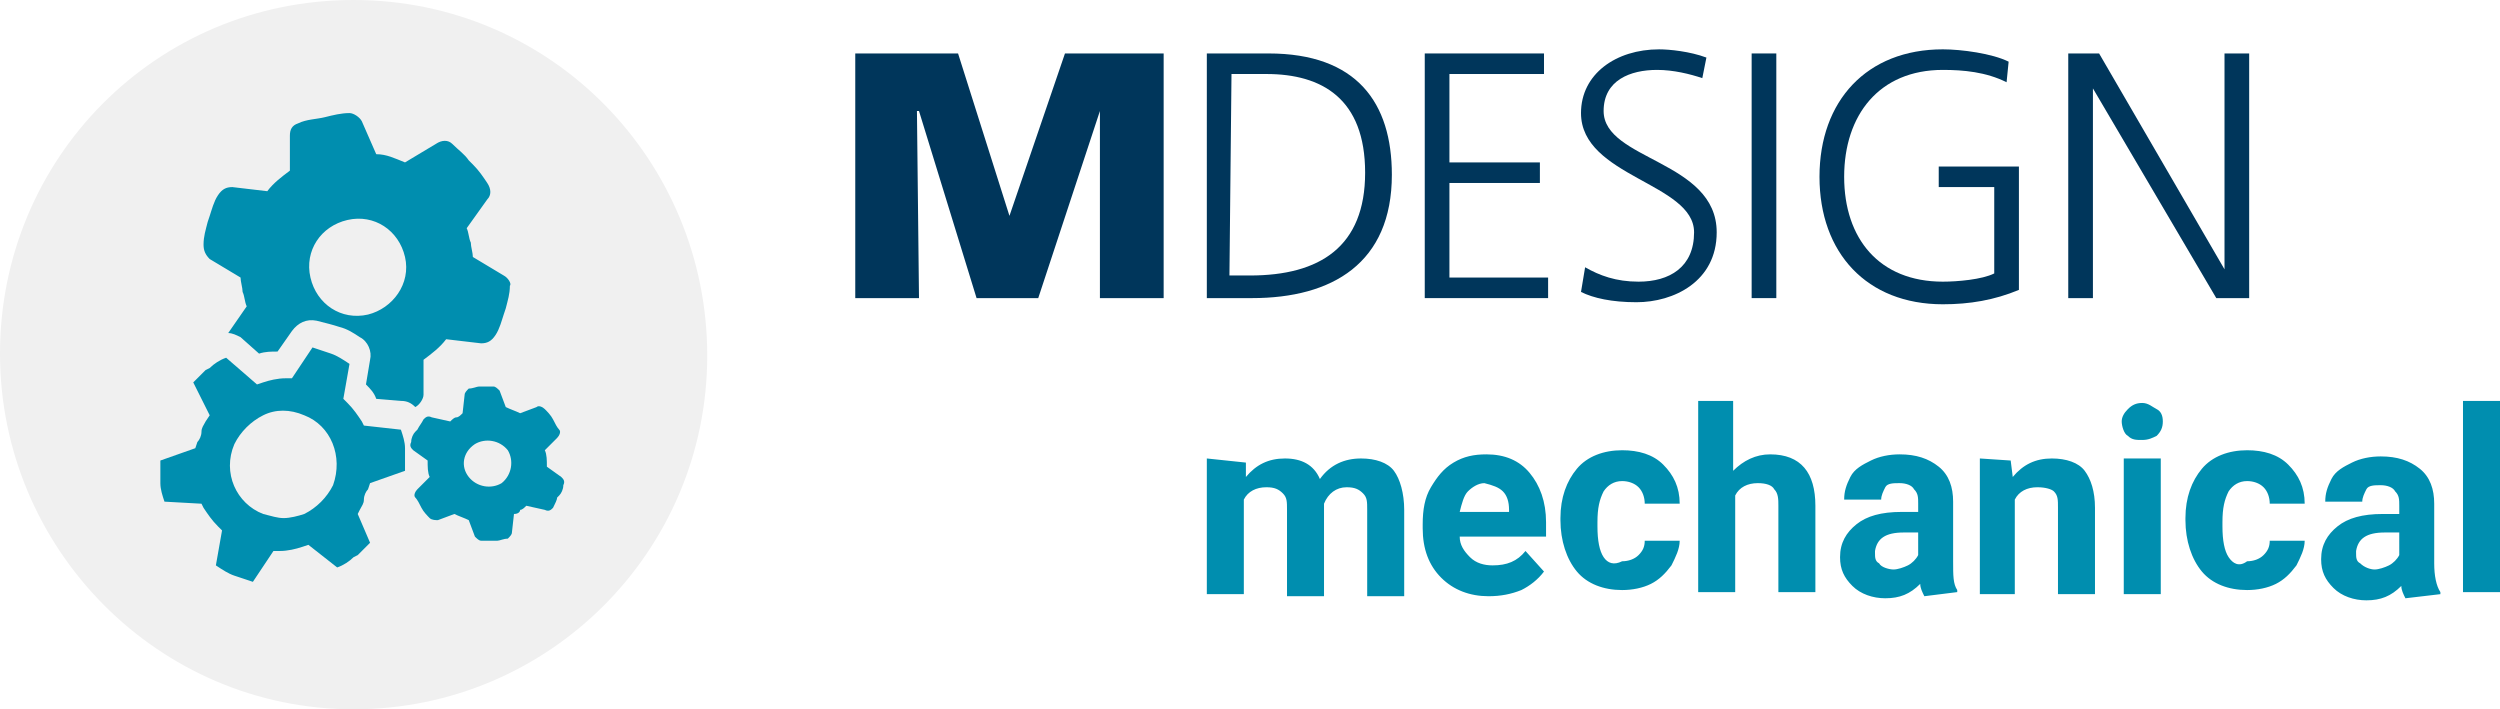 <?xml version="1.0" encoding="utf-8"?>
<!-- Generator: $$$/GeneralStr/196=Adobe Illustrator 27.6.0, SVG Export Plug-In . SVG Version: 6.00 Build 0)  -->
<svg version="1.1" id="Ebene_2_00000088833239747721739080000005018791235109685385_"
	 xmlns="http://www.w3.org/2000/svg" xmlns:xlink="http://www.w3.org/1999/xlink" x="0px" y="0px" viewBox="0 0 121.6 34.5"
	 style="enable-background:new 0 0 121.6 34.5;" xml:space="preserve">
<style type="text/css">
	.st0{fill:#00365B;}
	.st1{fill:#F0F0F0;}
	.st2{fill:#008EAF;}
</style>
<g id="Ebene_2-2">
	<polygon class="st0" points="41.6,2.6 46.6,2.6 49.1,10.5 49.1,10.5 51.8,2.6 56.6,2.6 56.6,14.5 53.5,14.5 53.5,5.4 53.5,5.4 
		50.5,14.5 47.5,14.5 44.7,5.4 44.6,5.4 44.7,14.5 41.6,14.5 	"/>
	<path class="st0" d="M59.9,3.6h1.7c2.7,0,4.8,1.2,4.8,4.8s-2.2,5-5.6,5h-1L59.9,3.6L59.9,3.6z M58.8,14.5h2.1c3.9,0,6.8-1.7,6.8-6
		c0-3.5-1.7-5.9-6-5.9h-3V14.5z"/>
	<polygon class="st0" points="69.3,14.5 75.3,14.5 75.3,13.5 70.5,13.5 70.5,8.9 74.9,8.9 74.9,7.9 70.5,7.9 70.5,3.6 75.1,3.6 
		75.1,2.6 69.3,2.6 	"/>
	<path class="st0" d="M76.9,14.2c0.6,0.3,1.5,0.5,2.7,0.5c1.8,0,3.9-1,3.9-3.4c0-3.5-5.5-3.5-5.5-5.9c0-1.5,1.3-2,2.6-2
		c0.8,0,1.6,0.2,2.2,0.4L83,2.8c-0.8-0.3-1.8-0.4-2.3-0.4c-2.1,0-3.8,1.2-3.8,3.1c0,3.1,5.5,3.4,5.5,5.8c0,1.7-1.2,2.4-2.7,2.4
		c-1.1,0-1.9-0.3-2.6-0.7L76.9,14.2L76.9,14.2z"/>
	<rect x="85.2" y="2.6" class="st0" width="1.2" height="11.9"/>
	<path class="st0" d="M97,13.3c-0.6,0.3-1.8,0.4-2.5,0.4c-3.1,0-4.8-2.1-4.8-5.1s1.7-5.2,4.8-5.2c1,0,2.1,0.1,3.1,0.6L97.7,3
		c-0.8-0.4-2.3-0.6-3.2-0.6c-3.7,0-6,2.5-6,6.2s2.3,6.2,6,6.2c1.3,0,2.5-0.2,3.7-0.7V8.1h-3.9v1H97V13.3L97,13.3z"/>
	<polygon class="st0" points="100.6,14.5 101.8,14.5 101.8,4.3 101.8,4.3 107.8,14.5 109.4,14.5 109.4,2.6 108.2,2.6 108.2,13.1 
		108.2,13.1 102.1,2.6 100.6,2.6 	"/>
	<g>
		<path class="st1" d="M17.2,34.5c9.5,0,17.2-7.7,17.2-17.2S26.8,0,17.2,0S0,7.7,0,17.2S7.7,34.5,17.2,34.5"/>
		<path class="st2" d="M17.9,15.3c-1.3,0.3-2.5-0.5-2.8-1.8s0.5-2.5,1.8-2.8c1.3-0.3,2.5,0.5,2.8,1.8S19.1,15,17.9,15.3 M24.5,13.4
			L23,12.5c0-0.2-0.1-0.5-0.1-0.7c-0.1-0.2-0.1-0.5-0.2-0.7l1-1.4c0.2-0.2,0.2-0.5,0-0.8l0,0C23.5,8.6,23.3,8.3,23,8l-0.2-0.2
			C22.6,7.5,22.3,7.3,22,7c-0.2-0.2-0.5-0.2-0.8,0l-1.5,0.9c-0.5-0.2-0.9-0.4-1.4-0.4l-0.7-1.6c-0.1-0.2-0.4-0.4-0.6-0.4
			c-0.4,0-0.8,0.1-1.2,0.2S14.9,5.8,14.5,6c-0.3,0.1-0.4,0.3-0.4,0.6v1.7c-0.4,0.3-0.8,0.6-1.1,1l-1.7-0.2c-0.3,0-0.5,0.1-0.7,0.4
			c-0.2,0.3-0.3,0.7-0.4,1l-0.1,0.3c-0.1,0.4-0.2,0.7-0.2,1.1c0,0.3,0.1,0.5,0.3,0.7l1.5,0.9c0,0.2,0.1,0.5,0.1,0.7
			c0.1,0.2,0.1,0.5,0.2,0.7l-0.9,1.3c0.2,0,0.4,0.1,0.6,0.2l0.9,0.8c0.3-0.1,0.6-0.1,0.9-0.1l0.7-1c0.3-0.4,0.7-0.6,1.2-0.5
			c0.4,0.1,0.8,0.2,1.1,0.3c0.4,0.1,0.7,0.3,1,0.5c0.4,0.2,0.6,0.7,0.5,1.1l-0.2,1.2c0.2,0.2,0.4,0.4,0.5,0.7l1.2,0.1
			c0.3,0,0.5,0.1,0.7,0.3c0.2-0.1,0.4-0.4,0.4-0.6v-1.7c0.4-0.3,0.8-0.6,1.1-1l1.7,0.2c0.3,0,0.5-0.1,0.7-0.4c0.2-0.3,0.3-0.7,0.4-1
			l0.1-0.3c0.1-0.4,0.2-0.7,0.2-1.1C24.9,13.8,24.7,13.5,24.5,13.4"/>
		<path class="st2" d="M26.9,24.7c-0.1,0.1-0.2,0.2-0.4,0.1l-0.9-0.2c-0.1,0.1-0.2,0.2-0.3,0.2C25.3,24.9,25.2,25,25,25l-0.1,0.9
			c0,0.1-0.1,0.2-0.2,0.3c-0.2,0-0.4,0.1-0.5,0.1H24c-0.2,0-0.4,0-0.6,0c-0.1,0-0.2-0.1-0.3-0.2l-0.3-0.8c-0.2-0.1-0.5-0.2-0.7-0.3
			l-0.8,0.3c-0.1,0-0.3,0-0.4-0.1c-0.1-0.1-0.3-0.3-0.4-0.5s-0.2-0.4-0.3-0.5c-0.1-0.1,0-0.3,0.1-0.4l0.6-0.6
			c-0.1-0.2-0.1-0.5-0.1-0.8l-0.7-0.5c-0.1-0.1-0.2-0.2-0.1-0.4c0-0.2,0.1-0.4,0.2-0.5l0.1-0.1c0.1-0.2,0.2-0.3,0.3-0.5
			c0.1-0.1,0.2-0.2,0.4-0.1l0.9,0.2c0.1-0.1,0.2-0.2,0.3-0.2s0.2-0.1,0.3-0.2l0.1-0.9c0-0.1,0.1-0.2,0.2-0.3c0.2,0,0.4-0.1,0.5-0.1
			h0.1c0.2,0,0.4,0,0.6,0c0.1,0,0.2,0.1,0.3,0.2l0.3,0.8c0.2,0.1,0.5,0.2,0.7,0.3l0.8-0.3c0.1-0.1,0.3,0,0.4,0.1
			c0.1,0.1,0.3,0.3,0.4,0.5s0.2,0.4,0.3,0.5c0.1,0.1,0,0.3-0.1,0.4l-0.6,0.6c0.1,0.2,0.1,0.5,0.1,0.8l0.7,0.5
			c0.1,0.1,0.2,0.2,0.1,0.4c0,0.2-0.1,0.4-0.2,0.5l-0.1,0.1C27.1,24.3,27,24.5,26.9,24.7L26.9,24.7L26.9,24.7z M22.8,23.2
			c0.4,0.5,1.1,0.6,1.6,0.3c0.5-0.4,0.6-1.1,0.3-1.6c-0.4-0.5-1.1-0.6-1.6-0.3C22.5,22,22.4,22.7,22.8,23.2"/>
		<path class="st2" d="M13.8,25.2c-0.3,0-0.6-0.1-1-0.2c-1.3-0.5-2-2-1.4-3.4c0.3-0.6,0.8-1.1,1.4-1.4s1.3-0.3,2,0
			c1.3,0.5,1.9,2,1.4,3.4c-0.3,0.6-0.8,1.1-1.4,1.4C14.5,25.1,14.1,25.2,13.8,25.2 M11,17.4c-0.3,0.1-0.6,0.3-0.8,0.5L10,18
			c-0.2,0.2-0.4,0.4-0.6,0.6l0.8,1.6L10,20.5c-0.1,0.2-0.2,0.3-0.2,0.5s-0.1,0.4-0.2,0.5l-0.1,0.3l-1.7,0.6c0,0.3,0,0.6,0,0.9l0,0.2
			c0,0.3,0.1,0.6,0.2,0.9l1.8,0.1l0.1,0.2c0.2,0.3,0.4,0.6,0.7,0.9l0.2,0.2l-0.3,1.7c0.3,0.2,0.6,0.4,0.9,0.5
			c0.3,0.1,0.6,0.2,0.9,0.3l1-1.5h0.3c0.4,0,0.8-0.1,1.1-0.2l0.3-0.1l1.4,1.1c0.3-0.1,0.6-0.3,0.8-0.5l0.2-0.1
			c0.2-0.2,0.4-0.4,0.6-0.6L17.4,25l0.1-0.2c0.1-0.2,0.2-0.3,0.2-0.5s0.1-0.4,0.2-0.5l0.1-0.3l1.7-0.6l0-0.4c0-0.2,0-0.4,0-0.5
			l0-0.2c0-0.3-0.1-0.6-0.2-0.9l-1.8-0.2l-0.1-0.2c-0.2-0.3-0.4-0.6-0.7-0.9l-0.2-0.2l0.3-1.7c-0.3-0.2-0.6-0.4-0.9-0.5
			c-0.3-0.1-0.6-0.2-0.9-0.3l-1,1.5h-0.3c-0.4,0-0.8,0.1-1.1,0.2l-0.3,0.1L11,17.4L11,17.4z"/>
		<path class="st2" d="M121.6,19.5h-1.8v9.3h1.8V19.5z M114.8,27.4c-0.2-0.1-0.2-0.3-0.2-0.5v-0.1c0.1-0.6,0.5-0.9,1.4-0.9h0.7V27
			c-0.1,0.2-0.3,0.4-0.5,0.5c-0.2,0.1-0.5,0.2-0.7,0.2S115,27.6,114.8,27.4 M118.7,28.9v-0.1c-0.2-0.3-0.3-0.8-0.3-1.4v-2.9
			c0-0.7-0.2-1.3-0.7-1.7c-0.5-0.4-1.1-0.6-1.9-0.6c-0.5,0-1,0.1-1.4,0.3s-0.8,0.4-1,0.8s-0.3,0.7-0.3,1.1h1.8
			c0-0.2,0.1-0.4,0.2-0.6s0.4-0.2,0.7-0.2c0.3,0,0.6,0.1,0.7,0.3c0.2,0.2,0.2,0.4,0.2,0.7v0.4h-0.8c-1,0-1.7,0.2-2.2,0.6
			c-0.5,0.4-0.8,0.9-0.8,1.6c0,0.6,0.2,1,0.6,1.4c0.4,0.4,1,0.6,1.6,0.6c0.7,0,1.2-0.2,1.7-0.7c0,0.2,0.1,0.4,0.2,0.6L118.7,28.9
			L118.7,28.9z M108.4,27.1c-0.2-0.3-0.3-0.8-0.3-1.5v-0.2c0-0.7,0.1-1.1,0.3-1.5c0.2-0.3,0.5-0.5,0.9-0.5c0.3,0,0.6,0.1,0.8,0.3
			c0.2,0.2,0.3,0.5,0.3,0.8h1.7c0-0.8-0.3-1.4-0.8-1.9c-0.5-0.5-1.2-0.7-2-0.7c-0.9,0-1.7,0.3-2.2,0.9s-0.8,1.4-0.8,2.4v0.1
			c0,1,0.3,1.9,0.8,2.5c0.5,0.6,1.3,0.9,2.2,0.9c0.5,0,1-0.1,1.4-0.3s0.7-0.5,1-0.9c0.2-0.4,0.4-0.8,0.4-1.2h-1.7
			c0,0.3-0.1,0.5-0.3,0.7c-0.2,0.2-0.5,0.3-0.8,0.3C108.9,27.6,108.6,27.4,108.4,27.1 M103.5,21.2c0.2,0.2,0.4,0.2,0.7,0.2
			s0.5-0.1,0.7-0.2c0.2-0.2,0.3-0.4,0.3-0.7s-0.1-0.5-0.3-0.6s-0.4-0.3-0.7-0.3s-0.5,0.1-0.7,0.3s-0.3,0.4-0.3,0.6
			S103.3,21.1,103.5,21.2 M105.1,22.3h-1.8v6.6h1.8V22.3z M96.3,22.3v6.6H98v-4.6c0.2-0.4,0.6-0.6,1.1-0.6c0.4,0,0.7,0.1,0.8,0.2
			c0.2,0.2,0.2,0.4,0.2,0.8v4.2h1.8v-4.2c0-0.8-0.2-1.4-0.5-1.8c-0.3-0.4-0.9-0.6-1.6-0.6c-0.8,0-1.4,0.3-1.9,0.9l-0.1-0.8
			L96.3,22.3L96.3,22.3z M91.4,27.4c-0.2-0.1-0.2-0.3-0.2-0.5v-0.1c0.1-0.6,0.5-0.9,1.4-0.9h0.7V27c-0.1,0.2-0.3,0.4-0.5,0.5
			c-0.2,0.1-0.5,0.2-0.7,0.2S91.5,27.6,91.4,27.4 M95.2,28.8v-0.1C95,28.4,95,28,95,27.3v-2.9c0-0.7-0.2-1.3-0.7-1.7
			s-1.1-0.6-1.9-0.6c-0.5,0-1,0.1-1.4,0.3c-0.4,0.2-0.8,0.4-1,0.8s-0.3,0.7-0.3,1.1h1.8c0-0.2,0.1-0.4,0.2-0.6s0.4-0.2,0.7-0.2
			c0.3,0,0.6,0.1,0.7,0.3c0.2,0.2,0.2,0.4,0.2,0.7v0.4h-0.8c-1,0-1.7,0.2-2.2,0.6c-0.5,0.4-0.8,0.9-0.8,1.6c0,0.6,0.2,1,0.6,1.4
			c0.4,0.4,1,0.6,1.6,0.6c0.7,0,1.2-0.2,1.7-0.7c0,0.2,0.1,0.4,0.2,0.6L95.2,28.8L95.2,28.8z M84.4,19.5h-1.8v9.3h1.8v-4.7
			c0.2-0.4,0.6-0.6,1.1-0.6c0.4,0,0.7,0.1,0.8,0.3c0.2,0.2,0.2,0.5,0.2,0.8v4.2h1.8v-4.2c0-1.6-0.7-2.5-2.2-2.5
			c-0.7,0-1.3,0.3-1.8,0.8V19.5L84.4,19.5z M78,27.1c-0.2-0.3-0.3-0.8-0.3-1.5v-0.2c0-0.7,0.1-1.1,0.3-1.5c0.2-0.3,0.5-0.5,0.9-0.5
			c0.3,0,0.6,0.1,0.8,0.3c0.2,0.2,0.3,0.5,0.3,0.8h1.7c0-0.8-0.3-1.4-0.8-1.9c-0.5-0.5-1.2-0.7-2-0.7c-0.9,0-1.7,0.3-2.2,0.9
			s-0.8,1.4-0.8,2.4v0.1c0,1,0.3,1.9,0.8,2.5c0.5,0.6,1.3,0.9,2.2,0.9c0.5,0,1-0.1,1.4-0.3s0.7-0.5,1-0.9c0.2-0.4,0.4-0.8,0.4-1.2
			H80c0,0.3-0.1,0.5-0.3,0.7c-0.2,0.2-0.5,0.3-0.8,0.3C78.5,27.5,78.2,27.4,78,27.1 M73.1,23.9c0.2,0.2,0.3,0.5,0.3,0.9v0.1H71
			c0.1-0.4,0.2-0.8,0.4-1s0.5-0.4,0.8-0.4C72.6,23.6,72.9,23.7,73.1,23.9 M74,28.7c0.4-0.2,0.8-0.5,1.1-0.9l-0.9-1
			c-0.4,0.5-0.9,0.7-1.6,0.7c-0.4,0-0.8-0.1-1.1-0.4c-0.3-0.3-0.5-0.6-0.5-1h4.2v-0.7c0-1-0.3-1.8-0.8-2.4s-1.2-0.9-2.1-0.9
			c-0.6,0-1.1,0.1-1.6,0.4s-0.8,0.7-1.1,1.2c-0.3,0.5-0.4,1.1-0.4,1.8v0.2c0,1,0.3,1.8,0.9,2.4s1.4,0.9,2.3,0.9
			C73,29,73.5,28.9,74,28.7 M58.7,22.3v6.6h1.8v-4.6c0.2-0.4,0.6-0.6,1.1-0.6c0.4,0,0.6,0.1,0.8,0.3c0.2,0.2,0.2,0.4,0.2,0.8v4.2
			h1.8v-4.5c0.2-0.5,0.6-0.8,1.1-0.8c0.4,0,0.6,0.1,0.8,0.3c0.2,0.2,0.2,0.4,0.2,0.8v4.2h1.8v-4.2c0-0.8-0.2-1.5-0.5-1.9
			s-0.9-0.6-1.6-0.6c-0.8,0-1.5,0.3-2,1c-0.3-0.7-0.9-1-1.7-1c-0.8,0-1.4,0.3-1.9,0.9l0-0.7L58.7,22.3L58.7,22.3z"/>
	</g>
</g>
</svg>
